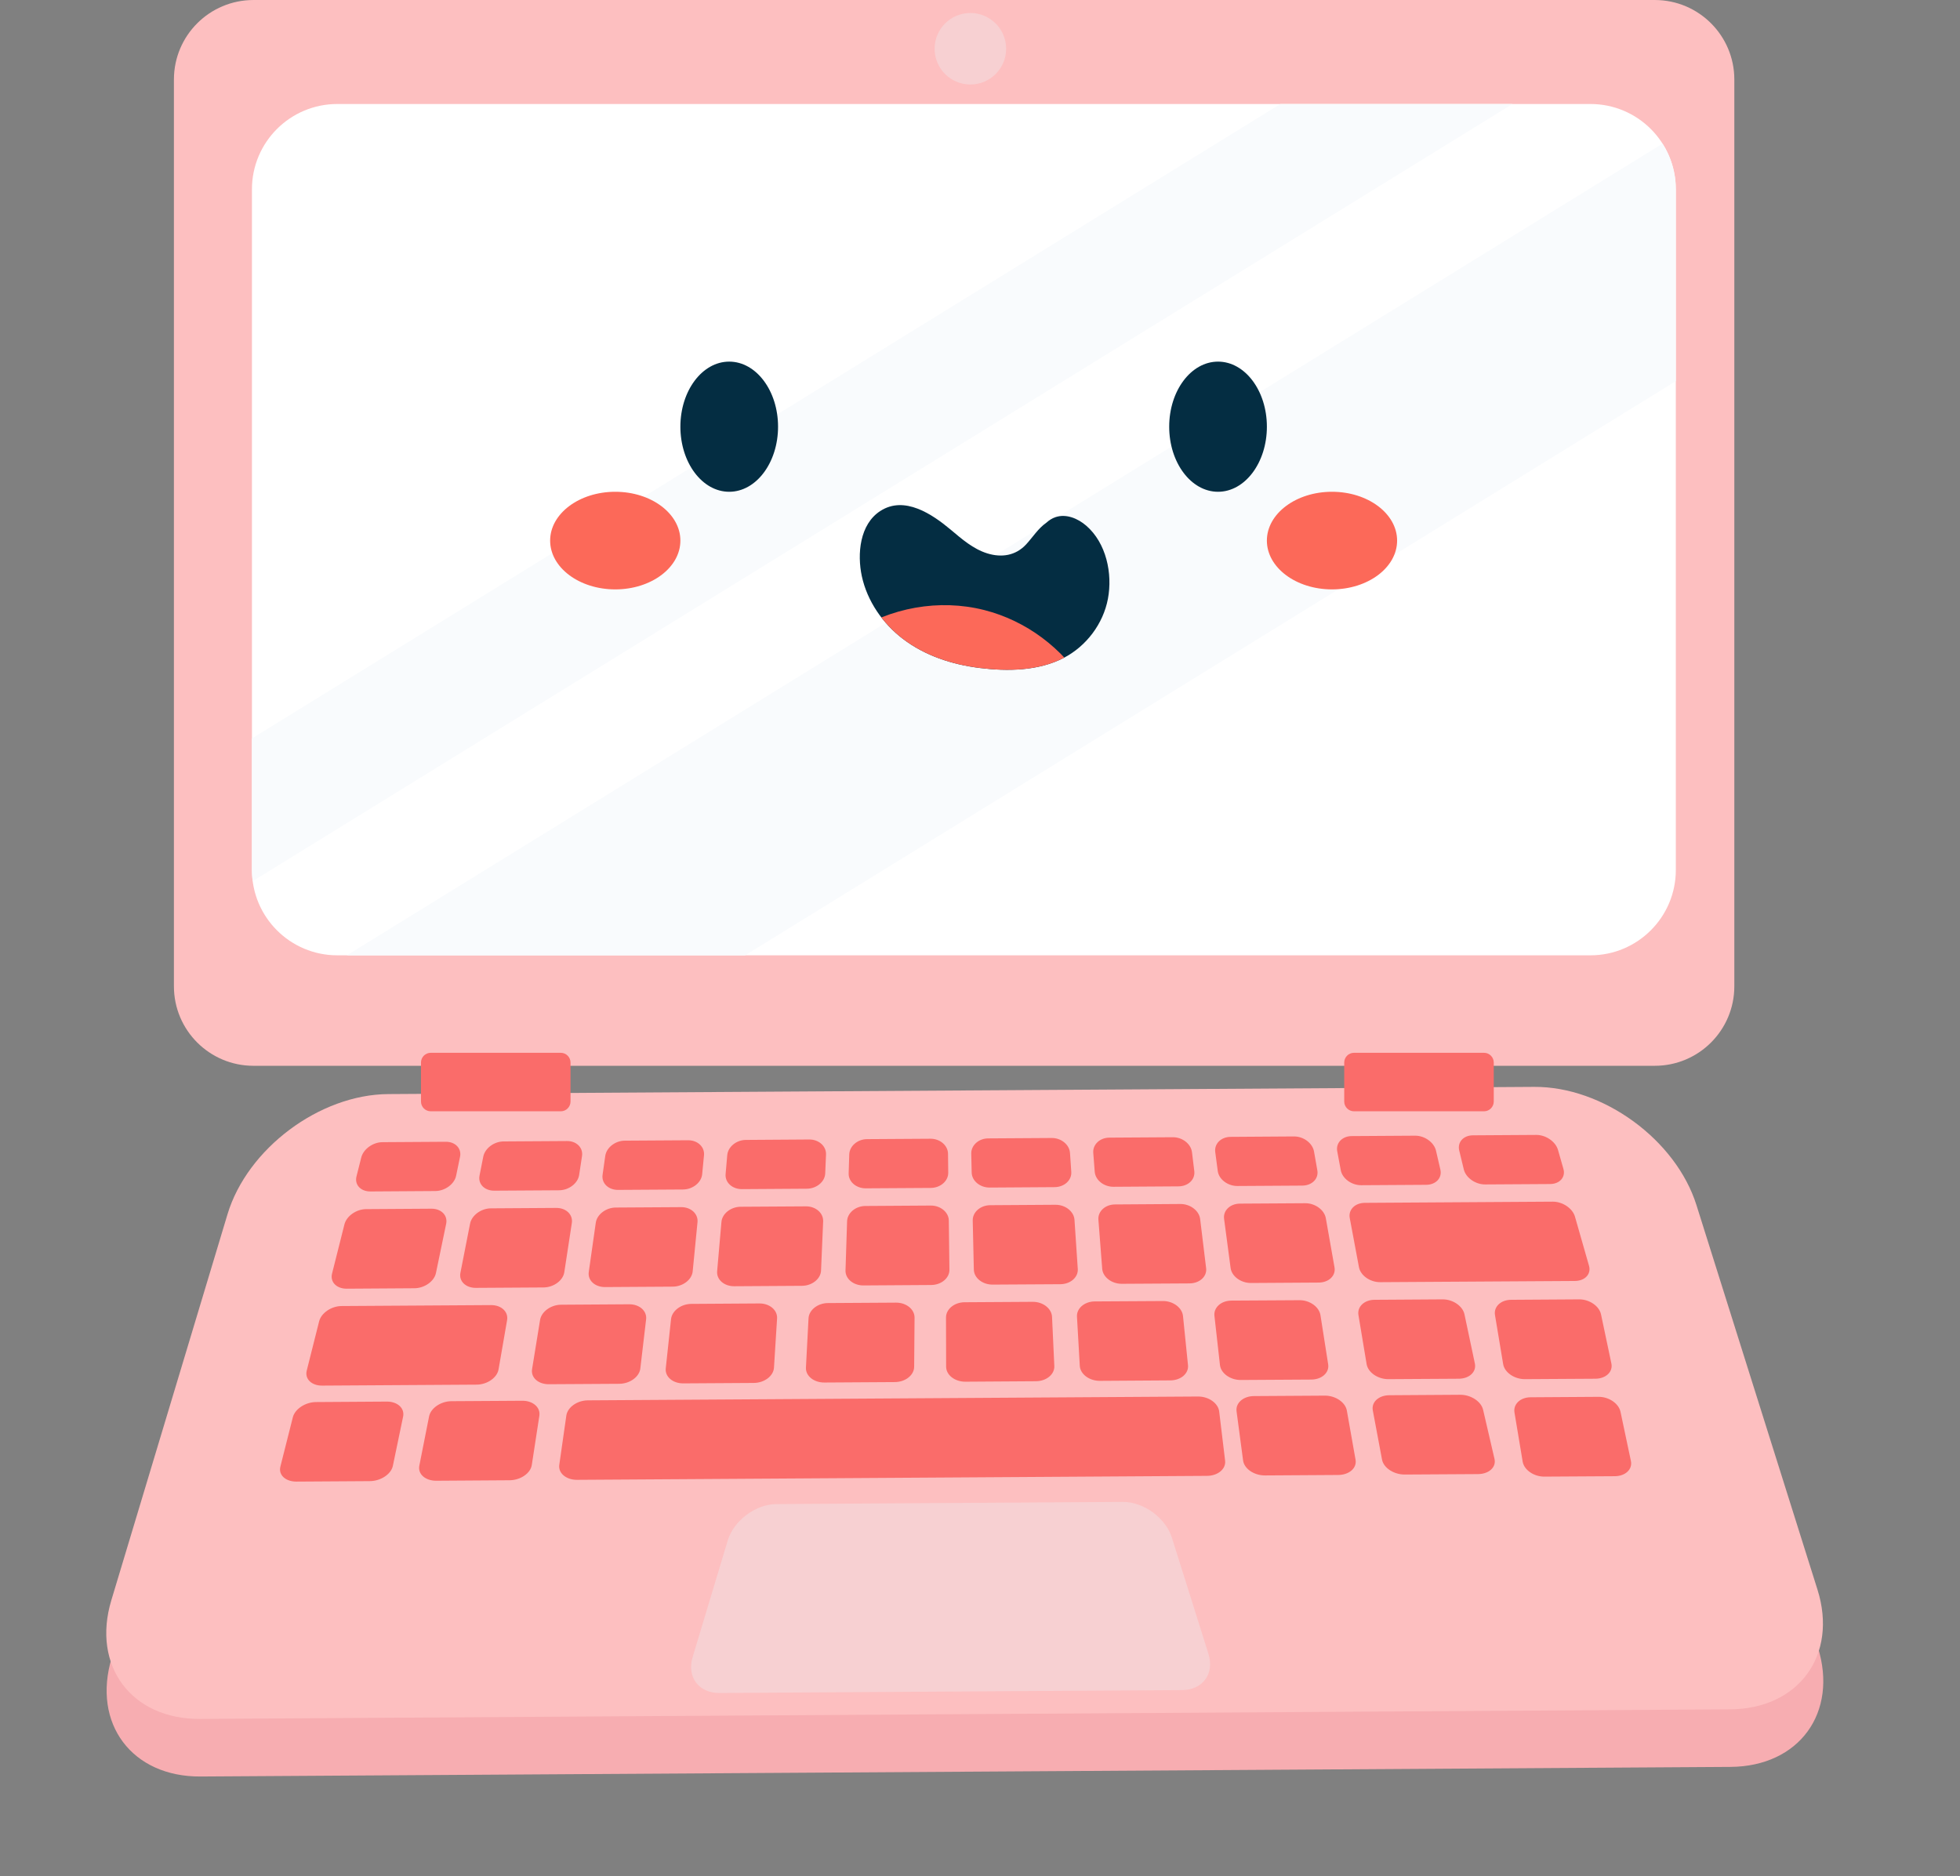 <?xml version="1.0" encoding="UTF-8" standalone="no"?>
<svg
   width="508.838"
   zoomAndPan="magnify"
   viewBox="0 0 381.629 365.362"
   height="487.15"
   preserveAspectRatio="xMidYMid"
   version="1.2"
   id="svg106"
   xmlns="http://www.w3.org/2000/svg"
   xmlns:svg="http://www.w3.org/2000/svg">
  <rect x="0" y="0" width="381.629" height="365.362" fill="#808080" stroke="none"/>
  <defs
     id="defs10">
    <clipPath
       id="ac6145bf1c">
      <path
         d="m 130.461,335.355 h 334.316 v 123.266 h -334.316 z m 0,0"
         id="path1" />
    </clipPath>
    <clipPath
       id="810bb3c60b">
      <path
         d="m 130.461,324 h 334.316 v 123.766 h -334.316 z m 0,0"
         id="path2" />
    </clipPath>
    <clipPath
       id="5e06eb8370">
      <path
         d="M 143,112.504 H 448 V 321 H 143 Z m 0,0"
         id="path3" />
    </clipPath>
    <clipPath
       id="e2cbfa4a76">
      <path
         d="M 158.711,132.797 H 404.27 V 284.309 H 158.711 Z m 0,0"
         id="path4" />
    </clipPath>
    <clipPath
       id="2aa8122626">
      <path
         d="M 419.438,298.719 H 175.449 c -9.184,0 -16.625,-7.441 -16.625,-16.621 V 149.566 c 0,-9.18 7.441,-16.617 16.625,-16.617 H 419.438 c 9.184,0 16.629,7.438 16.629,16.617 v 132.531 c 0,9.18 -7.445,16.621 -16.629,16.621"
         id="path5" />
    </clipPath>
    <clipPath
       id="c38d1e1486">
      <path
         d="m 158.969,284.281 c -0.098,-0.711 -0.145,-1.441 -0.145,-2.184 V 256.492 L 359.07,132.949 h 45.188 L 158.969,284.281"
         id="path6" />
    </clipPath>
    <clipPath
       id="65a141f413">
      <path
         d="M 177.184,140.398 H 436.32 V 298.969 H 177.184 Z m 0,0"
         id="path7" />
    </clipPath>
    <clipPath
       id="b9733c9509">
      <path
         d="M 419.438,298.719 H 175.449 c -9.184,0 -16.625,-7.441 -16.625,-16.621 V 149.566 c 0,-9.18 7.441,-16.617 16.625,-16.617 H 419.438 c 9.184,0 16.629,7.438 16.629,16.617 v 132.531 c 0,9.18 -7.445,16.621 -16.629,16.621"
         id="path8" />
    </clipPath>
    <clipPath
       id="ff63157a9d">
      <path
         d="m 277.145,230 h 44.547 v 13.578 h -44.547 z m 0,0"
         id="path9" />
    </clipPath>
    <clipPath
       id="19242b0ba1">
      <path
         d="m 321.242,215.039 c -1.582,-1.363 -3.84,-2.34 -5.938,-1.648 -0.695,0.23 -1.293,0.625 -1.824,1.109 -1.562,1.082 -2.629,2.816 -3.914,4.203 -2.031,2.195 -4.77,2.617 -7.566,1.75 -2.762,-0.859 -4.953,-2.801 -7.129,-4.621 -3.586,-3.008 -8.98,-6.664 -13.68,-3.645 -4.051,2.605 -4.539,8.414 -3.621,12.695 1.047,4.859 4.07,9.227 8.004,12.219 4.32,3.293 9.621,5.008 14.969,5.668 5.398,0.668 11.406,0.59 16.344,-1.965 4.398,-2.281 7.68,-6.629 8.602,-11.5 0.934,-4.922 -0.316,-10.887 -4.246,-14.266"
         id="path10" />
    </clipPath>
    <clipPath
       clipPathUnits="userSpaceOnUse"
       id="clipPath106">
      <rect
         style="fill:#0000ff;stroke:#000000;stroke-width:0.19;stroke-linecap:round;paint-order:stroke fill markers"
         id="rect107"
         width="381.629"
         height="386.758"
         x="109.769"
         y="91.304" />
    </clipPath>
  </defs>
  <g
     id="2195df8077"
     clip-path="url(#clipPath106)"
     transform="translate(-109.769,-112.699)">
    <g
       style="fill:#000000;fill-opacity:1"
       id="g12">
      <g
         transform="translate(92.961,586.66)"
         id="g11">
        <path
           style="stroke:none"
           d="M 3.672,0 V -25.188 H 6.844 V 0 Z m 0,0"
           id="path11" />
      </g>
    </g>
    <g
       style="fill:#000000;fill-opacity:1"
       id="g14">
      <g
         transform="translate(103.467,586.66)"
         id="g13">
        <path
           style="stroke:none"
           d="M 3.344,0 V -18.672 H 5.828 L 6.125,-16.344 c 1.438,-1.863 3.461,-2.797 6.078,-2.797 1.488,0 2.797,0.312 3.922,0.938 1.125,0.625 2,1.539 2.625,2.734 1.508,-2.445 3.82,-3.672 6.938,-3.672 2.352,0 4.227,0.758 5.625,2.266 1.406,1.512 2.109,3.574 2.109,6.188 V 0 H 30.406 v -10.188 c 0,-1.844 -0.465,-3.316 -1.391,-4.422 -0.918,-1.102 -2.156,-1.656 -3.719,-1.656 -1.605,0 -2.906,0.578 -3.906,1.734 -0.992,1.148 -1.484,2.68 -1.484,4.594 V 0 H 16.875 v -10.188 c 0,-1.844 -0.465,-3.316 -1.391,-4.422 -0.918,-1.102 -2.156,-1.656 -3.719,-1.656 -1.605,0 -2.906,0.578 -3.906,1.734 C 6.867,-13.383 6.375,-11.852 6.375,-9.938 V 0 Z m 0,0"
           id="path12" />
      </g>
    </g>
    <g
       style="fill:#000000;fill-opacity:1"
       id="g16">
      <g
         transform="translate(139.881,586.66)"
         id="g15">
        <path
           style="stroke:none"
           d="m 9.469,0.281 c -2.262,0 -4.027,-0.504 -5.297,-1.516 -1.273,-1.02 -1.906,-2.406 -1.906,-4.156 0,-1.707 0.586,-3.062 1.766,-4.062 1.176,-1.008 2.734,-1.516 4.672,-1.516 h 7.641 v -0.688 c 0,-1.469 -0.461,-2.613 -1.375,-3.438 -0.906,-0.832 -2.152,-1.25 -3.734,-1.25 -1.211,0 -2.258,0.273 -3.141,0.812 -0.887,0.543 -1.484,1.273 -1.797,2.188 h -3.062 c 0.406,-1.801 1.32,-3.219 2.75,-4.25 1.426,-1.031 3.16,-1.547 5.203,-1.547 1.633,0 3.062,0.309 4.281,0.922 1.227,0.605 2.18,1.453 2.859,2.547 0.688,1.094 1.031,2.359 1.031,3.797 V 0 H 16.875 l -0.328,-2.594 c -1.699,1.918 -4.059,2.875 -7.078,2.875 z M 5.297,-5.438 c 0,0.918 0.379,1.652 1.141,2.203 0.77,0.555 1.816,0.828 3.141,0.828 1.289,0 2.438,-0.25 3.438,-0.75 1.008,-0.508 1.816,-1.207 2.422,-2.094 0.602,-0.883 0.914,-1.906 0.938,-3.062 H 8.812 c -1.031,0 -1.875,0.262 -2.531,0.781 C 5.625,-7.02 5.297,-6.32 5.297,-5.438 Z m 0,0"
           id="path14" />
      </g>
    </g>
    <g
       style="fill:#000000;fill-opacity:1"
       id="g18">
      <g
         transform="translate(162.189,586.66)"
         id="g17">
        <path
           style="stroke:none"
           d="m 11.688,7.672 c -2.375,0 -4.355,-0.586 -5.938,-1.75 C 4.164,4.754 3.207,3.176 2.875,1.188 h 3.062 c 0.289,1.125 0.938,2.016 1.938,2.672 1.008,0.664 2.281,1 3.812,1 1.969,0 3.492,-0.531 4.578,-1.594 1.082,-1.055 1.625,-2.539 1.625,-4.453 v -1.766 c -0.824,0.867 -1.812,1.543 -2.969,2.031 C 13.773,-0.43 12.531,-0.188 11.188,-0.188 9.414,-0.188 7.828,-0.598 6.422,-1.422 5.016,-2.242 3.906,-3.367 3.094,-4.797 2.281,-6.223 1.875,-7.852 1.875,-9.688 c 0,-1.82 0.406,-3.438 1.219,-4.844 0.812,-1.414 1.922,-2.535 3.328,-3.359 1.406,-0.832 2.992,-1.25 4.766,-1.25 1.414,0 2.719,0.266 3.906,0.797 1.188,0.523 2.188,1.25 3,2.188 l 0.328,-2.516 h 2.484 v 17.594 c 0,1.75 -0.383,3.281 -1.141,4.594 -0.75,1.32 -1.82,2.344 -3.203,3.062 -1.375,0.727 -3,1.094 -4.875,1.094 z M 4.891,-9.688 c 0,1.281 0.281,2.422 0.844,3.422 0.562,0.992 1.348,1.762 2.359,2.312 1.008,0.555 2.148,0.828 3.422,0.828 1.289,0 2.43,-0.273 3.422,-0.828 1,-0.551 1.781,-1.32 2.344,-2.312 0.57,-1 0.859,-2.141 0.859,-3.422 0,-1.27 -0.289,-2.395 -0.859,-3.375 -0.562,-0.977 -1.344,-1.75 -2.344,-2.312 -0.992,-0.57 -2.133,-0.859 -3.422,-0.859 -1.273,0 -2.414,0.289 -3.422,0.859 -1.012,0.562 -1.797,1.336 -2.359,2.312 -0.562,0.98 -0.844,2.105 -0.844,3.375 z m 0,0"
           id="path16" />
      </g>
    </g>
    <g
       style="fill:#000000;fill-opacity:1"
       id="g20">
      <g
         transform="translate(186.441,586.66)"
         id="g19">
        <path
           style="stroke:none"
           d="M 11.438,0.469 C 9.57,0.469 7.914,0.055 6.469,-0.766 5.031,-1.598 3.906,-2.758 3.094,-4.25 2.281,-5.738 1.875,-7.441 1.875,-9.359 c 0,-1.914 0.406,-3.609 1.219,-5.078 0.812,-1.477 1.941,-2.629 3.391,-3.453 1.457,-0.832 3.125,-1.25 5,-1.25 1.988,0 3.711,0.469 5.172,1.406 1.469,0.93 2.586,2.215 3.359,3.859 0.781,1.648 1.141,3.562 1.078,5.75 H 4.938 c 0.238,1.75 0.941,3.148 2.109,4.188 1.176,1.043 2.656,1.562 4.438,1.562 1.219,0 2.332,-0.258 3.344,-0.781 1.008,-0.531 1.801,-1.289 2.375,-2.281 H 20.625 c -0.75,1.824 -1.945,3.266 -3.578,4.328 -1.625,1.055 -3.496,1.578 -5.609,1.578 z M 4.969,-10.797 H 18.062 C 17.75,-12.492 17,-13.832 15.812,-14.812 c -1.188,-0.988 -2.633,-1.484 -4.328,-1.484 -1.73,0 -3.184,0.508 -4.359,1.516 -1.18,1 -1.898,2.328 -2.156,3.984 z m 0,0"
           id="path18" />
      </g>
    </g>
    <g
       style="fill:#000000;fill-opacity:1"
       id="g22">
      <g
         transform="translate(208.534,586.66)"
         id="g21">
        <path
           style="stroke:none"
           d=""
           id="path20" />
      </g>
    </g>
    <g
       style="fill:#000000;fill-opacity:1"
       id="g24">
      <g
         transform="translate(216.665,586.66)"
         id="g23">
        <path
           style="stroke:none"
           d="m 11.766,0.469 c -1.938,0 -3.652,-0.418 -5.141,-1.25 -1.492,-0.844 -2.656,-2.008 -3.5,-3.5 -0.836,-1.488 -1.25,-3.18 -1.25,-5.078 0,-1.914 0.414,-3.602 1.25,-5.062 0.844,-1.469 2.008,-2.617 3.5,-3.453 1.488,-0.844 3.203,-1.266 5.141,-1.266 1.945,0 3.66,0.422 5.141,1.266 1.488,0.836 2.648,1.984 3.484,3.453 0.844,1.461 1.266,3.148 1.266,5.062 0,1.898 -0.422,3.59 -1.266,5.078 -0.836,1.492 -1.996,2.656 -3.484,3.5 -1.48,0.832 -3.195,1.25 -5.141,1.25 z m -6.875,-9.828 c 0,1.367 0.289,2.574 0.875,3.625 0.594,1.043 1.406,1.852 2.438,2.422 1.031,0.574 2.219,0.859 3.562,0.859 1.344,0 2.531,-0.285 3.562,-0.859 1.031,-0.57 1.836,-1.379 2.422,-2.422 0.594,-1.051 0.891,-2.258 0.891,-3.625 0,-1.363 -0.297,-2.562 -0.891,-3.594 -0.586,-1.031 -1.391,-1.836 -2.422,-2.422 -1.031,-0.594 -2.219,-0.891 -3.562,-0.891 -1.344,0 -2.531,0.297 -3.562,0.891 -1.031,0.586 -1.844,1.391 -2.438,2.422 -0.586,1.031 -0.875,2.23 -0.875,3.594 z m 0,0"
           id="path22" />
      </g>
    </g>
    <g
       style="fill:#000000;fill-opacity:1"
       id="g26">
      <g
         transform="translate(240.197,586.66)"
         id="g25">
        <path
           style="stroke:none"
           d="M 3.344,0 V -18.672 H 5.828 L 6.188,-15.438 c 0.676,-1.125 1.508,-1.941 2.5,-2.453 1,-0.52 2.289,-0.781 3.875,-0.781 H 14.25 V -15.875 h -1.828 c -1.137,0 -2.164,0.23 -3.078,0.688 -0.906,0.461 -1.633,1.219 -2.172,2.281 C 6.641,-11.852 6.375,-10.441 6.375,-8.672 V 0 Z m 0,0"
           id="path24" />
      </g>
    </g>
    <g
       style="fill:#000000;fill-opacity:1"
       id="g28">
      <g
         transform="translate(254.374,586.66)"
         id="g27">
        <path
           style="stroke:none"
           d="m 11.406,0.469 c -1.844,0 -3.492,-0.43 -4.938,-1.281 -1.438,-0.852 -2.562,-2.016 -3.375,-3.484 -0.812,-1.477 -1.219,-3.164 -1.219,-5.062 0,-1.895 0.406,-3.57 1.219,-5.031 0.812,-1.469 1.938,-2.625 3.375,-3.469 1.445,-0.852 3.094,-1.281 4.938,-1.281 1.469,0 2.812,0.273 4.031,0.812 1.219,0.531 2.25,1.293 3.094,2.281 V -26.625 h 3.016 V 0 h -2.469 L 18.719,-2.875 C 17.875,-1.844 16.82,-1.023 15.562,-0.422 14.301,0.172 12.914,0.469 11.406,0.469 Z M 4.891,-9.359 c 0,1.344 0.289,2.543 0.875,3.594 0.594,1.043 1.406,1.855 2.438,2.438 1.031,0.586 2.219,0.875 3.562,0.875 1.363,0 2.562,-0.289 3.594,-0.875 1.031,-0.582 1.832,-1.395 2.406,-2.438 0.582,-1.051 0.875,-2.25 0.875,-3.594 0,-1.344 -0.293,-2.535 -0.875,-3.578 -0.574,-1.039 -1.375,-1.852 -2.406,-2.438 -1.031,-0.594 -2.23,-0.891 -3.594,-0.891 -1.344,0 -2.531,0.297 -3.562,0.891 -1.031,0.586 -1.844,1.398 -2.438,2.438 -0.586,1.043 -0.875,2.234 -0.875,3.578 z m 0,0"
           id="path26" />
      </g>
    </g>
    <g
       style="fill:#000000;fill-opacity:1"
       id="g30">
      <g
         transform="translate(279.273,586.66)"
         id="g29">
        <path
           style="stroke:none"
           d="M 3.344,0 V -18.672 H 6.375 V 0 Z m -0.938,-24.109 c 0,-0.695 0.223,-1.266 0.672,-1.703 0.445,-0.445 1.039,-0.672 1.781,-0.672 0.738,0 1.32,0.227 1.75,0.672 0.438,0.438 0.656,1.008 0.656,1.703 0,0.668 -0.219,1.227 -0.656,1.672 -0.43,0.449 -1.012,0.672 -1.75,0.672 -0.742,0 -1.336,-0.223 -1.781,-0.672 -0.449,-0.445 -0.672,-1.004 -0.672,-1.672 z m 0,0"
           id="path28" />
      </g>
    </g>
    <g
       style="fill:#000000;fill-opacity:1"
       id="g32">
      <g
         transform="translate(288.988,586.66)"
         id="g31">
        <path
           style="stroke:none"
           d="M 3.344,0 V -18.672 H 5.828 L 6.156,-15.938 c 0.812,-1.125 1.801,-1.938 2.969,-2.438 1.164,-0.508 2.367,-0.766 3.609,-0.766 2.5,0 4.441,0.793 5.828,2.375 1.395,1.586 2.094,3.703 2.094,6.359 V 0 H 17.625 v -10.109 c 0,-1.895 -0.477,-3.395 -1.422,-4.5 -0.938,-1.102 -2.227,-1.656 -3.859,-1.656 -1.156,0 -2.184,0.281 -3.078,0.844 -0.898,0.562 -1.605,1.359 -2.125,2.391 C 6.629,-12 6.375,-10.797 6.375,-9.422 V 0 Z m 0,0"
           id="path30" />
      </g>
    </g>
    <g
       style="fill:#000000;fill-opacity:1"
       id="g34">
      <g
         transform="translate(312.628,586.66)"
         id="g33">
        <path
           style="stroke:none"
           d="m 9.469,0.281 c -2.262,0 -4.027,-0.504 -5.297,-1.516 -1.273,-1.02 -1.906,-2.406 -1.906,-4.156 0,-1.707 0.586,-3.062 1.766,-4.062 1.176,-1.008 2.734,-1.516 4.672,-1.516 h 7.641 v -0.688 c 0,-1.469 -0.461,-2.613 -1.375,-3.438 -0.906,-0.832 -2.152,-1.25 -3.734,-1.25 -1.211,0 -2.258,0.273 -3.141,0.812 -0.887,0.543 -1.484,1.273 -1.797,2.188 h -3.062 c 0.406,-1.801 1.32,-3.219 2.75,-4.25 1.426,-1.031 3.16,-1.547 5.203,-1.547 1.633,0 3.062,0.309 4.281,0.922 1.227,0.605 2.18,1.453 2.859,2.547 0.688,1.094 1.031,2.359 1.031,3.797 V 0 H 16.875 l -0.328,-2.594 c -1.699,1.918 -4.059,2.875 -7.078,2.875 z M 5.297,-5.438 c 0,0.918 0.379,1.652 1.141,2.203 0.77,0.555 1.816,0.828 3.141,0.828 1.289,0 2.438,-0.25 3.438,-0.75 1.008,-0.508 1.816,-1.207 2.422,-2.094 0.602,-0.883 0.914,-1.906 0.938,-3.062 H 8.812 c -1.031,0 -1.875,0.262 -2.531,0.781 C 5.625,-7.02 5.297,-6.32 5.297,-5.438 Z m 0,0"
           id="path32" />
      </g>
    </g>
    <g
       style="fill:#000000;fill-opacity:1"
       id="g36">
      <g
         transform="translate(334.361,586.66)"
         id="g35">
        <path
           style="stroke:none"
           d="M 11.406,0 C 9.344,0 7.738,-0.586 6.594,-1.766 5.457,-2.941 4.891,-4.598 4.891,-6.734 V -15.906 H 0.969 v -2.766 h 1.875 c 0.863,0 1.461,-0.145 1.797,-0.438 0.332,-0.289 0.551,-0.852 0.656,-1.688 l 0.281,-2.516 h 2.344 v 4.641 h 6.047 v 2.766 H 7.922 V -6.875 c 0,2.637 1.207,3.953 3.625,3.953 H 14.219 V 0 Z m 0,0"
           id="path34" />
      </g>
    </g>
    <g
       style="fill:#000000;fill-opacity:1"
       id="g38">
      <g
         transform="translate(349.473,586.66)"
         id="g37">
        <path
           style="stroke:none"
           d="M 11.438,0.469 C 9.57,0.469 7.914,0.055 6.469,-0.766 5.031,-1.598 3.906,-2.758 3.094,-4.25 2.281,-5.738 1.875,-7.441 1.875,-9.359 c 0,-1.914 0.406,-3.609 1.219,-5.078 0.812,-1.477 1.941,-2.629 3.391,-3.453 1.457,-0.832 3.125,-1.25 5,-1.25 1.988,0 3.711,0.469 5.172,1.406 1.469,0.93 2.586,2.215 3.359,3.859 0.781,1.648 1.141,3.562 1.078,5.75 H 4.938 c 0.238,1.75 0.941,3.148 2.109,4.188 1.176,1.043 2.656,1.562 4.438,1.562 1.219,0 2.332,-0.258 3.344,-0.781 1.008,-0.531 1.801,-1.289 2.375,-2.281 H 20.625 c -0.75,1.824 -1.945,3.266 -3.578,4.328 -1.625,1.055 -3.496,1.578 -5.609,1.578 z M 4.969,-10.797 H 18.062 C 17.75,-12.492 17,-13.832 15.812,-14.812 c -1.188,-0.988 -2.633,-1.484 -4.328,-1.484 -1.73,0 -3.184,0.508 -4.359,1.516 -1.18,1 -1.898,2.328 -2.156,3.984 z m 0,0"
           id="path36" />
      </g>
    </g>
    <g
       style="fill:#000000;fill-opacity:1"
       id="g40">
      <g
         transform="translate(372.358,586.66)"
         id="g39">
        <path
           style="stroke:none"
           d="m 10.797,0.469 c -2.449,0 -4.367,-0.789 -5.75,-2.375 -1.375,-1.582 -2.062,-3.707 -2.062,-6.375 v -10.391 h 3.031 V -8.562 c 0,1.875 0.457,3.367 1.375,4.469 0.926,1.094 2.191,1.641 3.797,1.641 1.75,0 3.172,-0.617 4.266,-1.859 1.094,-1.25 1.641,-2.895 1.641,-4.938 v -9.422 h 3.016 V 0 H 17.625 l -0.312,-2.734 c -0.824,1.105 -1.805,1.918 -2.938,2.438 -1.137,0.508 -2.328,0.766 -3.578,0.766 z m 0,0"
           id="path38" />
      </g>
    </g>
    <g
       style="fill:#000000;fill-opacity:1"
       id="g42">
      <g
         transform="translate(395.818,586.66)"
         id="g41">
        <path
           style="stroke:none"
           d="M 3.344,0 V -18.672 H 5.828 L 6.188,-15.438 c 0.676,-1.125 1.508,-1.941 2.5,-2.453 1,-0.52 2.289,-0.781 3.875,-0.781 H 14.25 V -15.875 h -1.828 c -1.137,0 -2.164,0.23 -3.078,0.688 -0.906,0.461 -1.633,1.219 -2.172,2.281 C 6.641,-11.852 6.375,-10.441 6.375,-8.672 V 0 Z m 0,0"
           id="path40" />
      </g>
    </g>
    <g
       style="fill:#000000;fill-opacity:1"
       id="g44">
      <g
         transform="translate(410.858,586.66)"
         id="g43">
        <path
           style="stroke:none"
           d=""
           id="path42" />
      </g>
    </g>
    <g
       style="fill:#000000;fill-opacity:1"
       id="g46">
      <g
         transform="translate(418.99,586.66)"
         id="g45">
        <path
           style="stroke:none"
           d="M 8.75,0 0.578,-18.672 H 3.844 l 2.562,5.891 3.812,8.75 3.781,-8.75 2.594,-5.891 h 3.266 L 11.656,0 Z m 0,0"
           id="path44" />
      </g>
    </g>
    <g
       style="fill:#000000;fill-opacity:1"
       id="g48">
      <g
         transform="translate(439.427,586.66)"
         id="g47">
        <path
           style="stroke:none"
           d="M 3.344,0 V -18.672 H 6.375 V 0 Z m -0.938,-24.109 c 0,-0.695 0.223,-1.266 0.672,-1.703 0.445,-0.445 1.039,-0.672 1.781,-0.672 0.738,0 1.32,0.227 1.75,0.672 0.438,0.438 0.656,1.008 0.656,1.703 0,0.668 -0.219,1.227 -0.656,1.672 -0.43,0.449 -1.012,0.672 -1.75,0.672 -0.742,0 -1.336,-0.223 -1.781,-0.672 -0.449,-0.445 -0.672,-1.004 -0.672,-1.672 z m 0,0"
           id="path46" />
      </g>
    </g>
    <g
       style="fill:#000000;fill-opacity:1"
       id="g50">
      <g
         transform="translate(449.143,586.66)"
         id="g49">
        <path
           style="stroke:none"
           d="M 10.109,0.469 C 7.66,0.469 5.695,-0.109 4.219,-1.266 2.75,-2.43 1.988,-3.961 1.938,-5.859 h 3 c 0.039,1.125 0.516,2.012 1.422,2.656 0.914,0.648 2.176,0.969 3.781,0.969 1.414,0 2.531,-0.242 3.344,-0.734 0.82,-0.488 1.234,-1.156 1.234,-2 0,-0.832 -0.43,-1.516 -1.281,-2.047 C 12.582,-7.547 11.242,-7.969 9.422,-8.281 7.023,-8.688 5.242,-9.344 4.078,-10.25 2.922,-11.164 2.344,-12.352 2.344,-13.812 c 0,-1.688 0.641,-2.992 1.922,-3.922 1.281,-0.938 3.051,-1.406 5.312,-1.406 2.301,0 4.141,0.512 5.516,1.531 1.383,1.023 2.133,2.453 2.25,4.297 h -2.984 c -0.094,-1.031 -0.559,-1.816 -1.391,-2.359 -0.824,-0.539 -1.945,-0.812 -3.359,-0.812 -1.344,0 -2.398,0.234 -3.156,0.703 -0.75,0.469 -1.125,1.125 -1.125,1.969 0,0.793 0.379,1.414 1.141,1.859 0.77,0.438 2.129,0.852 4.078,1.234 4.77,0.938 7.156,2.883 7.156,5.828 0,1.605 -0.695,2.902 -2.078,3.891 -1.375,0.98 -3.215,1.469 -5.516,1.469 z m 0,0"
           id="path48" />
      </g>
    </g>
    <g
       style="fill:#000000;fill-opacity:1"
       id="g52">
      <g
         transform="translate(468.788,586.66)"
         id="g51">
        <path
           style="stroke:none"
           d="M 3.344,0 V -18.672 H 6.375 V 0 Z m -0.938,-24.109 c 0,-0.695 0.223,-1.266 0.672,-1.703 0.445,-0.445 1.039,-0.672 1.781,-0.672 0.738,0 1.32,0.227 1.75,0.672 0.438,0.438 0.656,1.008 0.656,1.703 0,0.668 -0.219,1.227 -0.656,1.672 -0.43,0.449 -1.012,0.672 -1.75,0.672 -0.742,0 -1.336,-0.223 -1.781,-0.672 -0.449,-0.445 -0.672,-1.004 -0.672,-1.672 z m 0,0"
           id="path50" />
      </g>
    </g>
    <g
       style="fill:#000000;fill-opacity:1"
       id="g54">
      <g
         transform="translate(478.503,586.66)"
         id="g53">
        <path
           style="stroke:none"
           d="m 11.766,0.469 c -1.938,0 -3.652,-0.418 -5.141,-1.25 -1.492,-0.844 -2.656,-2.008 -3.5,-3.5 -0.836,-1.488 -1.25,-3.18 -1.25,-5.078 0,-1.914 0.414,-3.602 1.25,-5.062 0.844,-1.469 2.008,-2.617 3.5,-3.453 1.488,-0.844 3.203,-1.266 5.141,-1.266 1.945,0 3.66,0.422 5.141,1.266 1.488,0.836 2.648,1.984 3.484,3.453 0.844,1.461 1.266,3.148 1.266,5.062 0,1.898 -0.422,3.59 -1.266,5.078 -0.836,1.492 -1.996,2.656 -3.484,3.5 -1.48,0.832 -3.195,1.25 -5.141,1.25 z m -6.875,-9.828 c 0,1.367 0.289,2.574 0.875,3.625 0.594,1.043 1.406,1.852 2.438,2.422 1.031,0.574 2.219,0.859 3.562,0.859 1.344,0 2.531,-0.285 3.562,-0.859 1.031,-0.57 1.836,-1.379 2.422,-2.422 0.594,-1.051 0.891,-2.258 0.891,-3.625 0,-1.363 -0.297,-2.562 -0.891,-3.594 -0.586,-1.031 -1.391,-1.836 -2.422,-2.422 -1.031,-0.594 -2.219,-0.891 -3.562,-0.891 -1.344,0 -2.531,0.297 -3.562,0.891 -1.031,0.586 -1.844,1.391 -2.438,2.422 -0.586,1.031 -0.875,2.23 -0.875,3.594 z m 0,0"
           id="path52" />
      </g>
    </g>
    <g
       clip-rule="nonzero"
       clip-path="url(#ac6145bf1c)"
       id="g55">
      <path
         style="fill:#f7adb1;fill-opacity:1;fill-rule:nonzero;stroke:none"
         d="m 463.715,433.43 c 4.008,12.746 -3.641,23.238 -17.004,23.32 l -297.895,1.871 c -13.363,0.086 -21.152,-10.312 -17.301,-23.105 l 22.617,-75.156 c 3.852,-12.793 17.938,-23.328 31.297,-23.406 l 223.133,-1.406 c 13.367,-0.086 27.582,10.273 31.59,23.016 l 23.562,74.867"
         id="path54" />
    </g>
    <g
       clip-rule="nonzero"
       clip-path="url(#810bb3c60b)"
       id="g56">
      <path
         style="fill:#fdbfc0;fill-opacity:1;fill-rule:nonzero;stroke:none"
         d="m 463.645,422.219 c 4.012,12.742 -3.641,23.234 -17.008,23.324 l -297.895,1.867 c -13.363,0.086 -21.148,-10.309 -17.297,-23.105 l 22.617,-75.152 c 3.852,-12.797 17.934,-23.328 31.297,-23.414 l 223.133,-1.402 c 13.363,-0.086 27.578,10.273 31.59,23.016 l 23.562,74.867"
         id="path55" />
    </g>
    <path
       style="fill:#f7d0d2;fill-opacity:1;fill-rule:nonzero;stroke:none"
       d="m 345.066,434.742 c 1.211,3.855 -1.102,7.027 -5.145,7.055 l -90.062,0.562 c -4.039,0.027 -6.391,-3.117 -5.23,-6.984 l 6.84,-22.723 c 1.164,-3.867 5.422,-7.051 9.461,-7.078 l 67.461,-0.422 c 4.043,-0.027 8.34,3.105 9.551,6.957 l 7.125,22.633"
       id="path56" />
    <path
       style="fill:#fa6c6a;fill-opacity:1;fill-rule:nonzero;stroke:none"
       d="m 181.883,344.699 12.641,-0.082 c 1.891,-0.008 3.719,-1.352 4.055,-2.973 l 0.762,-3.688 c 0.34,-1.621 -0.906,-2.938 -2.758,-2.93 l -12.359,0.078 c -1.852,0.012 -3.703,1.352 -4.113,2.973 l -0.93,3.691 c -0.406,1.621 0.812,2.941 2.703,2.93"
       id="path57" />
    <path
       style="fill:#fa6c6a;fill-opacity:1;fill-rule:nonzero;stroke:none"
       d="m 206.004,344.547 12.633,-0.078 c 1.895,-0.012 3.648,-1.352 3.895,-2.973 l 0.562,-3.688 c 0.246,-1.621 -1.066,-2.941 -2.922,-2.926 l -12.355,0.078 c -1.855,0.008 -3.633,1.344 -3.953,2.969 l -0.727,3.688 c -0.32,1.625 0.973,2.941 2.867,2.93"
       id="path58" />
    <path
       style="fill:#fa6c6a;fill-opacity:1;fill-rule:nonzero;stroke:none"
       d="m 230.121,344.395 12.633,-0.078 c 1.895,-0.012 3.574,-1.348 3.734,-2.969 l 0.355,-3.691 c 0.16,-1.617 -1.227,-2.934 -3.078,-2.926 l -12.359,0.078 c -1.855,0.012 -3.559,1.352 -3.789,2.973 l -0.523,3.688 c -0.23,1.621 1.133,2.938 3.027,2.926"
       id="path59" />
    <path
       style="fill:#fa6c6a;fill-opacity:1;fill-rule:nonzero;stroke:none"
       d="m 254.238,344.246 12.633,-0.082 c 1.895,-0.012 3.504,-1.348 3.574,-2.969 l 0.156,-3.684 c 0.07,-1.621 -1.391,-2.938 -3.246,-2.93 L 255,334.664 c -1.855,0.008 -3.488,1.344 -3.629,2.965 l -0.32,3.688 c -0.141,1.621 1.293,2.941 3.188,2.93"
       id="path60" />
    <path
       style="fill:#fa6c6a;fill-opacity:1;fill-rule:nonzero;stroke:none"
       d="m 278.352,344.09 12.637,-0.078 c 1.895,-0.012 3.43,-1.344 3.41,-2.969 l -0.043,-3.684 c -0.019,-1.617 -1.555,-2.934 -3.406,-2.926 l -12.359,0.078 c -1.855,0.012 -3.41,1.348 -3.465,2.969 l -0.117,3.688 c -0.055,1.617 1.453,2.938 3.344,2.922"
       id="path61" />
    <path
       style="fill:#fa6c6a;fill-opacity:1;fill-rule:nonzero;stroke:none"
       d="m 302.473,343.941 12.637,-0.082 c 1.891,-0.012 3.352,-1.348 3.246,-2.965 l -0.25,-3.684 c -0.105,-1.621 -1.707,-2.938 -3.566,-2.922 l -12.355,0.078 c -1.855,0.008 -3.34,1.344 -3.305,2.965 l 0.082,3.684 c 0.035,1.621 1.617,2.938 3.512,2.926"
       id="path62" />
    <path
       style="fill:#fa6c6a;fill-opacity:1;fill-rule:nonzero;stroke:none"
       d="m 326.59,343.789 12.633,-0.082 c 1.902,-0.008 3.285,-1.344 3.086,-2.965 l -0.449,-3.68 c -0.195,-1.621 -1.867,-2.938 -3.727,-2.922 l -12.359,0.078 c -1.855,0.012 -3.262,1.344 -3.137,2.965 l 0.285,3.68 c 0.125,1.621 1.773,2.941 3.668,2.926"
       id="path63" />
    <path
       style="fill:#fa6c6a;fill-opacity:1;fill-rule:nonzero;stroke:none"
       d="m 346.875,340.715 c 0.211,1.617 1.938,2.934 3.84,2.922 l 12.625,-0.078 c 1.898,-0.012 3.215,-1.348 2.926,-2.969 l -0.648,-3.676 c -0.289,-1.621 -2.035,-2.938 -3.891,-2.926 l -12.355,0.082 c -1.859,0.012 -3.199,1.344 -2.984,2.965 l 0.488,3.68"
       id="path64" />
    <path
       style="fill:#fa6c6a;fill-opacity:1;fill-rule:nonzero;stroke:none"
       d="m 370.828,340.562 c 0.305,1.621 2.102,2.934 3.996,2.922 l 12.637,-0.078 c 1.895,-0.012 3.137,-1.348 2.762,-2.965 l -0.852,-3.676 c -0.375,-1.621 -2.199,-2.934 -4.055,-2.926 l -12.355,0.078 c -1.855,0.012 -3.125,1.348 -2.82,2.965 l 0.688,3.68"
       id="path65" />
    <path
       style="fill:#fa6c6a;fill-opacity:1;fill-rule:nonzero;stroke:none"
       d="m 394.785,340.414 c 0.395,1.617 2.266,2.934 4.16,2.918 l 12.629,-0.078 c 1.898,-0.008 3.07,-1.344 2.602,-2.965 L 413.125,336.613 c -0.465,-1.617 -2.359,-2.93 -4.219,-2.922 l -12.355,0.078 c -1.852,0.012 -3.051,1.348 -2.656,2.965 l 0.891,3.68"
       id="path66" />
    <path
       style="fill:#fa6c6a;fill-opacity:1;fill-rule:nonzero;stroke:none"
       d="m 177.27,363.633 13.18,-0.086 c 1.977,-0.008 3.871,-1.352 4.203,-2.969 l 1.988,-9.59 c 0.336,-1.625 -0.953,-2.941 -2.863,-2.93 l -12.73,0.082 c -1.91,0.012 -3.809,1.352 -4.215,2.969 l -2.414,9.594 c -0.406,1.625 0.879,2.941 2.852,2.93"
       id="path67" />
    <path
       style="fill:#fa6c6a;fill-opacity:1;fill-rule:nonzero;stroke:none"
       d="m 202.426,363.473 13.176,-0.082 c 1.98,-0.016 3.797,-1.352 4.043,-2.973 l 1.465,-9.582 c 0.246,-1.625 -1.117,-2.938 -3.023,-2.93 l -12.734,0.082 c -1.906,0.012 -3.734,1.352 -4.055,2.969 l -1.883,9.59 c -0.32,1.621 1.035,2.941 3.012,2.926"
       id="path68" />
    <path
       style="fill:#fa6c6a;fill-opacity:1;fill-rule:nonzero;stroke:none"
       d="m 227.582,363.316 13.176,-0.082 c 1.977,-0.016 3.723,-1.352 3.883,-2.973 l 0.938,-9.582 c 0.156,-1.621 -1.277,-2.941 -3.184,-2.926 l -12.734,0.078 c -1.91,0.012 -3.664,1.352 -3.891,2.973 l -1.363,9.586 c -0.23,1.621 1.199,2.938 3.176,2.926"
       id="path69" />
    <path
       style="fill:#fa6c6a;fill-opacity:1;fill-rule:nonzero;stroke:none"
       d="m 252.738,363.156 13.176,-0.082 c 1.977,-0.012 3.648,-1.348 3.719,-2.969 l 0.41,-9.578 c 0.07,-1.617 -1.438,-2.938 -3.348,-2.926 l -12.73,0.078 c -1.906,0.016 -3.59,1.352 -3.727,2.969 l -0.836,9.586 c -0.141,1.617 1.355,2.938 3.336,2.922"
       id="path70" />
    <path
       style="fill:#fa6c6a;fill-opacity:1;fill-rule:nonzero;stroke:none"
       d="m 277.891,363 13.18,-0.086 c 1.973,-0.008 3.578,-1.348 3.559,-2.965 l -0.117,-9.578 c -0.019,-1.617 -1.602,-2.934 -3.508,-2.926 l -12.734,0.082 c -1.91,0.012 -3.512,1.352 -3.566,2.969 l -0.309,9.578 c -0.051,1.621 1.52,2.934 3.496,2.926"
       id="path71" />
    <path
       style="fill:#fa6c6a;fill-opacity:1;fill-rule:nonzero;stroke:none"
       d="m 315.305,347.293 -12.727,0.082 c -1.91,0.012 -3.445,1.348 -3.41,2.969 l 0.215,9.574 c 0.035,1.621 1.691,2.934 3.664,2.918 l 13.18,-0.078 c 1.973,-0.012 3.504,-1.352 3.395,-2.965 l -0.641,-9.574 c -0.109,-1.613 -1.762,-2.934 -3.676,-2.926"
       id="path72" />
    <path
       style="fill:#fa6c6a;fill-opacity:1;fill-rule:nonzero;stroke:none"
       d="m 326.887,347.227 c -1.914,0.008 -3.371,1.344 -3.25,2.961 l 0.742,9.578 c 0.129,1.613 1.848,2.93 3.824,2.914 l 13.176,-0.078 c 1.98,-0.016 3.434,-1.352 3.234,-2.969 l -1.164,-9.566 c -0.195,-1.621 -1.922,-2.934 -3.836,-2.926 l -12.727,0.086"
       id="path73" />
    <path
       style="fill:#fa6c6a;fill-opacity:1;fill-rule:nonzero;stroke:none"
       d="m 351.191,347.07 c -1.91,0.012 -3.297,1.348 -3.082,2.965 l 1.27,9.566 c 0.211,1.621 2,2.938 3.98,2.922 l 13.172,-0.082 c 1.98,-0.012 3.363,-1.344 3.078,-2.961 l -1.691,-9.57 c -0.285,-1.617 -2.086,-2.93 -3.996,-2.918 l -12.73,0.078"
       id="path74" />
    <path
       style="fill:#fa6c6a;fill-opacity:1;fill-rule:nonzero;stroke:none"
       d="m 375.496,346.918 c -1.906,0.012 -3.223,1.348 -2.918,2.961 l 1.793,9.57 c 0.301,1.613 2.168,2.93 4.141,2.914 l 37.895,-0.234 c 1.977,-0.012 3.219,-1.348 2.754,-2.965 l -2.734,-9.559 c -0.461,-1.613 -2.402,-2.93 -4.316,-2.918 l -36.613,0.23"
       id="path75" />
    <path
       style="fill:#fa6c6a;fill-opacity:1;fill-rule:nonzero;stroke:none"
       d="m 172.488,382.504 30.098,-0.188 c 2.059,-0.016 3.977,-1.352 4.258,-2.977 l 1.66,-9.586 c 0.281,-1.617 -1.121,-2.938 -3.109,-2.926 l -29.125,0.184 c -1.992,0.012 -3.953,1.355 -4.363,2.973 l -2.414,9.594 c -0.41,1.621 0.938,2.941 2.996,2.926"
       id="path76" />
    <path
       style="fill:#fa6c6a;fill-opacity:1;fill-rule:nonzero;stroke:none"
       d="m 234.445,379.176 1.129,-9.582 c 0.188,-1.617 -1.285,-2.938 -3.277,-2.926 l -13.273,0.086 c -1.992,0.008 -3.836,1.352 -4.098,2.969 l -1.559,9.586 c -0.262,1.621 1.203,2.938 3.262,2.926 l 13.723,-0.082 c 2.059,-0.016 3.902,-1.355 4.094,-2.977"
       id="path77" />
    <path
       style="fill:#fa6c6a;fill-opacity:1;fill-rule:nonzero;stroke:none"
       d="m 244.363,366.594 c -1.992,0.012 -3.762,1.352 -3.938,2.969 l -1.027,9.582 c -0.176,1.621 1.363,2.941 3.422,2.926 l 13.719,-0.086 c 2.059,-0.012 3.828,-1.348 3.93,-2.973 l 0.602,-9.578 c 0.105,-1.621 -1.441,-2.938 -3.434,-2.926 l -13.273,0.086"
       id="path78" />
    <path
       style="fill:#fa6c6a;fill-opacity:1;fill-rule:nonzero;stroke:none"
       d="m 270.969,366.43 c -1.992,0.016 -3.688,1.355 -3.773,2.973 l -0.504,9.582 c -0.09,1.617 1.527,2.934 3.586,2.918 l 13.719,-0.086 c 2.055,-0.008 3.75,-1.348 3.766,-2.969 l 0.078,-9.574 c 0.016,-1.617 -1.605,-2.938 -3.598,-2.926 l -13.273,0.082"
       id="path79" />
    <path
       style="fill:#fa6c6a;fill-opacity:1;fill-rule:nonzero;stroke:none"
       d="m 310.855,366.191 -13.281,0.082 c -1.992,0.012 -3.613,1.352 -3.609,2.969 l 0.023,9.574 c 0.004,1.621 1.684,2.938 3.746,2.926 l 13.719,-0.09 c 2.059,-0.008 3.68,-1.348 3.602,-2.965 l -0.445,-9.574 c -0.078,-1.621 -1.766,-2.938 -3.754,-2.922"
       id="path80" />
    <path
       style="fill:#fa6c6a;fill-opacity:1;fill-rule:nonzero;stroke:none"
       d="m 336.191,366.035 -13.273,0.078 c -1.992,0.016 -3.547,1.352 -3.453,2.973 l 0.547,9.566 c 0.094,1.621 1.852,2.934 3.91,2.926 l 13.719,-0.09 c 2.055,-0.012 3.609,-1.348 3.441,-2.965 l -0.973,-9.574 c -0.164,-1.613 -1.93,-2.934 -3.918,-2.914"
       id="path81" />
    <path
       style="fill:#fa6c6a;fill-opacity:1;fill-rule:nonzero;stroke:none"
       d="m 362.797,365.875 -13.277,0.078 c -1.988,0.012 -3.469,1.352 -3.289,2.969 l 1.074,9.57 c 0.18,1.617 2.016,2.934 4.07,2.918 l 13.723,-0.082 c 2.055,-0.016 3.531,-1.355 3.277,-2.973 l -1.5,-9.562 c -0.254,-1.621 -2.09,-2.934 -4.078,-2.918"
       id="path82" />
    <path
       style="fill:#fa6c6a;fill-opacity:1;fill-rule:nonzero;stroke:none"
       d="m 374.27,368.762 1.594,9.566 c 0.277,1.617 2.18,2.93 4.234,2.918 l 13.719,-0.082 c 2.062,-0.016 3.465,-1.352 3.121,-2.969 l -2.023,-9.566 c -0.34,-1.613 -2.25,-2.93 -4.25,-2.918 l -13.27,0.086 c -1.988,0.012 -3.395,1.348 -3.125,2.965"
       id="path83" />
    <path
       style="fill:#fa6c6a;fill-opacity:1;fill-rule:nonzero;stroke:none"
       d="m 400.855,368.762 1.594,9.566 c 0.273,1.617 2.18,2.93 4.238,2.918 l 13.715,-0.082 c 2.059,-0.016 3.461,-1.352 3.117,-2.969 L 421.5,368.629 c -0.344,-1.613 -2.254,-2.93 -4.25,-2.918 l -13.27,0.086 c -1.988,0.012 -3.395,1.348 -3.125,2.965"
       id="path84" />
    <path
       style="fill:#fa6c6a;fill-opacity:1;fill-rule:nonzero;stroke:none"
       d="m 404.652,387.742 1.594,9.566 c 0.273,1.617 2.18,2.934 4.234,2.918 l 13.719,-0.082 c 2.062,-0.016 3.465,-1.352 3.121,-2.969 l -2.023,-9.562 c -0.34,-1.617 -2.25,-2.934 -4.25,-2.922 l -13.27,0.086 c -1.988,0.012 -3.395,1.348 -3.125,2.965"
       id="path85" />
    <path
       style="fill:#fa6c6a;fill-opacity:1;fill-rule:nonzero;stroke:none"
       d="m 185.109,385.617 -13.809,0.09 c -2.074,0.012 -4.105,1.348 -4.516,2.973 l -2.422,9.594 c -0.41,1.621 1,2.934 3.141,2.922 l 14.254,-0.09 c 2.141,-0.012 4.164,-1.348 4.504,-2.969 l 1.996,-9.594 c 0.34,-1.621 -1.078,-2.934 -3.148,-2.926"
       id="path86" />
    <path
       style="fill:#fa6c6a;fill-opacity:1;fill-rule:nonzero;stroke:none"
       d="m 211.473,385.453 -13.809,0.086 c -2.074,0.016 -4.031,1.352 -4.352,2.973 l -1.898,9.59 c -0.32,1.621 1.164,2.938 3.305,2.926 l 14.254,-0.094 c 2.137,-0.012 4.094,-1.348 4.34,-2.969 l 1.473,-9.59 c 0.25,-1.621 -1.242,-2.934 -3.312,-2.922"
       id="path87" />
    <path
       style="fill:#fa6c6a;fill-opacity:1;fill-rule:nonzero;stroke:none"
       d="m 343.035,384.629 -118.809,0.746 c -2.07,0.012 -3.957,1.348 -4.188,2.969 l -1.371,9.586 c -0.23,1.617 1.332,2.938 3.473,2.922 l 122.633,-0.773 c 2.141,-0.012 3.727,-1.348 3.535,-2.965 l -1.152,-9.57 c -0.195,-1.613 -2.047,-2.93 -4.121,-2.914"
       id="path88" />
    <path
       style="fill:#fa6c6a;fill-opacity:1;fill-rule:nonzero;stroke:none"
       d="m 372.012,387.367 c -0.285,-1.613 -2.215,-2.926 -4.285,-2.91 l -13.809,0.086 c -2.074,0.012 -3.594,1.348 -3.379,2.965 l 1.27,9.57 c 0.215,1.621 2.137,2.93 4.277,2.918 l 14.25,-0.09 c 2.137,-0.016 3.656,-1.348 3.371,-2.965 l -1.695,-9.574"
       id="path89" />
    <path
       style="fill:#fa6c6a;fill-opacity:1;fill-rule:nonzero;stroke:none"
       d="m 398.539,387.203 c -0.375,-1.613 -2.375,-2.922 -4.445,-2.914 l -13.816,0.09 c -2.07,0.012 -3.516,1.344 -3.211,2.961 l 1.793,9.566 c 0.305,1.617 2.301,2.93 4.438,2.914 l 14.258,-0.086 c 2.137,-0.016 3.578,-1.348 3.203,-2.965 l -2.219,-9.566"
       id="path90" />
    <g
       clip-rule="nonzero"
       clip-path="url(#5e06eb8370)"
       id="g91">
      <path
         style="fill:#fdbfc0;fill-opacity:1;fill-rule:nonzero;stroke:none"
         d="M 431.973,320.23 H 159.121 c -8.555,0 -15.488,-6.93 -15.488,-15.48 V 128.18 c 0,-8.547 6.934,-15.48 15.488,-15.48 h 272.852 c 8.551,0 15.484,6.934 15.484,15.48 V 304.75 c 0,8.551 -6.934,15.48 -15.484,15.48"
         id="path91" />
    </g>
    <path
       style="fill:#ffffff;fill-opacity:1;fill-rule:nonzero;stroke:none"
       d="M 419.438,298.719 H 175.449 c -9.184,0 -16.625,-7.441 -16.625,-16.621 V 149.566 c 0,-9.18 7.441,-16.617 16.625,-16.617 H 419.438 c 9.184,0 16.629,7.438 16.629,16.617 v 132.531 c 0,9.18 -7.445,16.621 -16.629,16.621"
       id="path92" />
    <g
       clip-rule="nonzero"
       clip-path="url(#e2cbfa4a76)"
       id="g95">
      <g
         clip-rule="nonzero"
         clip-path="url(#2aa8122626)"
         id="g94">
        <g
           clip-rule="nonzero"
           clip-path="url(#c38d1e1486)"
           id="g93">
          <path
             style="fill:#f9fbfd;fill-opacity:1;fill-rule:nonzero;stroke:none"
             d="M 158.824,284.281 H 404.258 V 132.949 H 158.824 Z m 0,0"
             id="path93" />
        </g>
      </g>
    </g>
    <g
       clip-rule="nonzero"
       clip-path="url(#65a141f413)"
       id="g97">
      <g
         clip-rule="nonzero"
         clip-path="url(#b9733c9509)"
         id="g96">
        <path
           style="fill:#f9fbfd;fill-opacity:1;fill-rule:nonzero;stroke:none"
           d="M 254.848,298.719 H 177.309 L 433.48,140.668 c 1.637,2.574 2.586,5.625 2.586,8.898 v 37.348 L 254.848,298.719"
           id="path95" />
      </g>
    </g>
    <path
       style="fill:#f7d0d2;fill-opacity:1;fill-rule:nonzero;stroke:none"
       d="m 305.672,122.191 c 0,3.844 -3.117,6.961 -6.961,6.961 -3.848,0 -6.965,-3.117 -6.965,-6.961 0,-3.844 3.117,-6.961 6.965,-6.961 3.844,0 6.961,3.117 6.961,6.961"
       id="path97" />
    <path
       style="fill:#fa6c6a;fill-opacity:1;fill-rule:nonzero;stroke:none"
       d="m 218.953,329.09 h -25.312 c -1.051,0 -1.902,-0.852 -1.902,-1.902 v -7.586 c 0,-1.051 0.852,-1.902 1.902,-1.902 h 25.312 c 1.051,0 1.902,0.852 1.902,1.902 v 7.586 c 0,1.051 -0.852,1.902 -1.902,1.902"
       id="path98" />
    <path
       style="fill:#fa6c6a;fill-opacity:1;fill-rule:nonzero;stroke:none"
       d="m 398.719,329.09 h -25.316 c -1.047,0 -1.902,-0.852 -1.902,-1.902 v -7.586 c 0,-1.051 0.855,-1.902 1.902,-1.902 h 25.316 c 1.047,0 1.898,0.852 1.898,1.902 v 7.586 c 0,1.051 -0.852,1.902 -1.898,1.902"
       id="path99" />
    <path
       style="fill:#042d42;fill-opacity:1;fill-rule:nonzero;stroke:none"
       d="m 261.262,195.785 c 0,7 -4.258,12.672 -9.512,12.672 -5.25,0 -9.504,-5.672 -9.504,-12.672 0,-7 4.254,-12.672 9.504,-12.672 5.254,0 9.512,5.672 9.512,12.672"
       id="path100" />
    <path
       style="fill:#fc6959;fill-opacity:1;fill-rule:nonzero;stroke:none"
       d="m 229.566,227.465 c -7.004,0 -12.68,-4.254 -12.68,-9.5 0,-5.25 5.676,-9.508 12.68,-9.508 7,0 12.68,4.258 12.68,9.508 0,5.246 -5.68,9.5 -12.68,9.5"
       id="path101" />
    <path
       style="fill:#042d42;fill-opacity:1;fill-rule:nonzero;stroke:none"
       d="m 337.422,195.785 c 0,7 4.258,12.672 9.508,12.672 5.254,0 9.512,-5.672 9.512,-12.672 0,-7 -4.258,-12.672 -9.512,-12.672 -5.25,0 -9.508,5.672 -9.508,12.672"
       id="path102" />
    <path
       style="fill:#fc6959;fill-opacity:1;fill-rule:nonzero;stroke:none"
       d="m 369.117,227.465 c 7,0 12.68,-4.254 12.68,-9.5 0,-5.25 -5.68,-9.508 -12.68,-9.508 -7.004,0 -12.676,4.258 -12.676,9.508 0,5.246 5.672,9.5 12.676,9.5"
       id="path103" />
    <path
       style="fill:#042d42;fill-opacity:1;fill-rule:nonzero;stroke:none"
       d="m 321.242,215.039 c -1.582,-1.363 -3.84,-2.34 -5.938,-1.648 -0.695,0.227 -1.293,0.625 -1.824,1.109 -1.562,1.082 -2.629,2.816 -3.914,4.203 -2.031,2.195 -4.77,2.617 -7.566,1.75 -2.762,-0.859 -4.957,-2.801 -7.129,-4.621 -3.586,-3.008 -8.98,-6.664 -13.68,-3.645 -4.051,2.605 -4.539,8.414 -3.621,12.695 1.047,4.859 4.07,9.227 8.004,12.219 4.32,3.293 9.621,5.008 14.969,5.668 5.398,0.668 11.406,0.59 16.344,-1.965 4.398,-2.281 7.68,-6.629 8.602,-11.5 0.934,-4.922 -0.316,-10.887 -4.246,-14.266"
       id="path104" />
    <g
       clip-rule="nonzero"
       clip-path="url(#ff63157a9d)"
       id="g106">
      <g
         clip-rule="nonzero"
         clip-path="url(#19242b0ba1)"
         id="g105">
        <path
           style="fill:#fc6959;fill-opacity:1;fill-rule:nonzero;stroke:none"
           d="m 321.098,246.082 c -4.395,-7.16 -11.52,-12.523 -19.684,-14.594 -8.789,-2.227 -18.336,-0.492 -25.871,4.504 -0.922,0.609 -0.168,2.027 0.746,1.668 l 0.047,0.152 c -0.605,0.207 -1.008,0.953 -0.391,1.469 12.234,10.172 29.551,13.398 44.602,8.156 0.547,-0.191 0.883,-0.82 0.551,-1.355"
           id="path105" />
      </g>
    </g>
  </g>
</svg>
